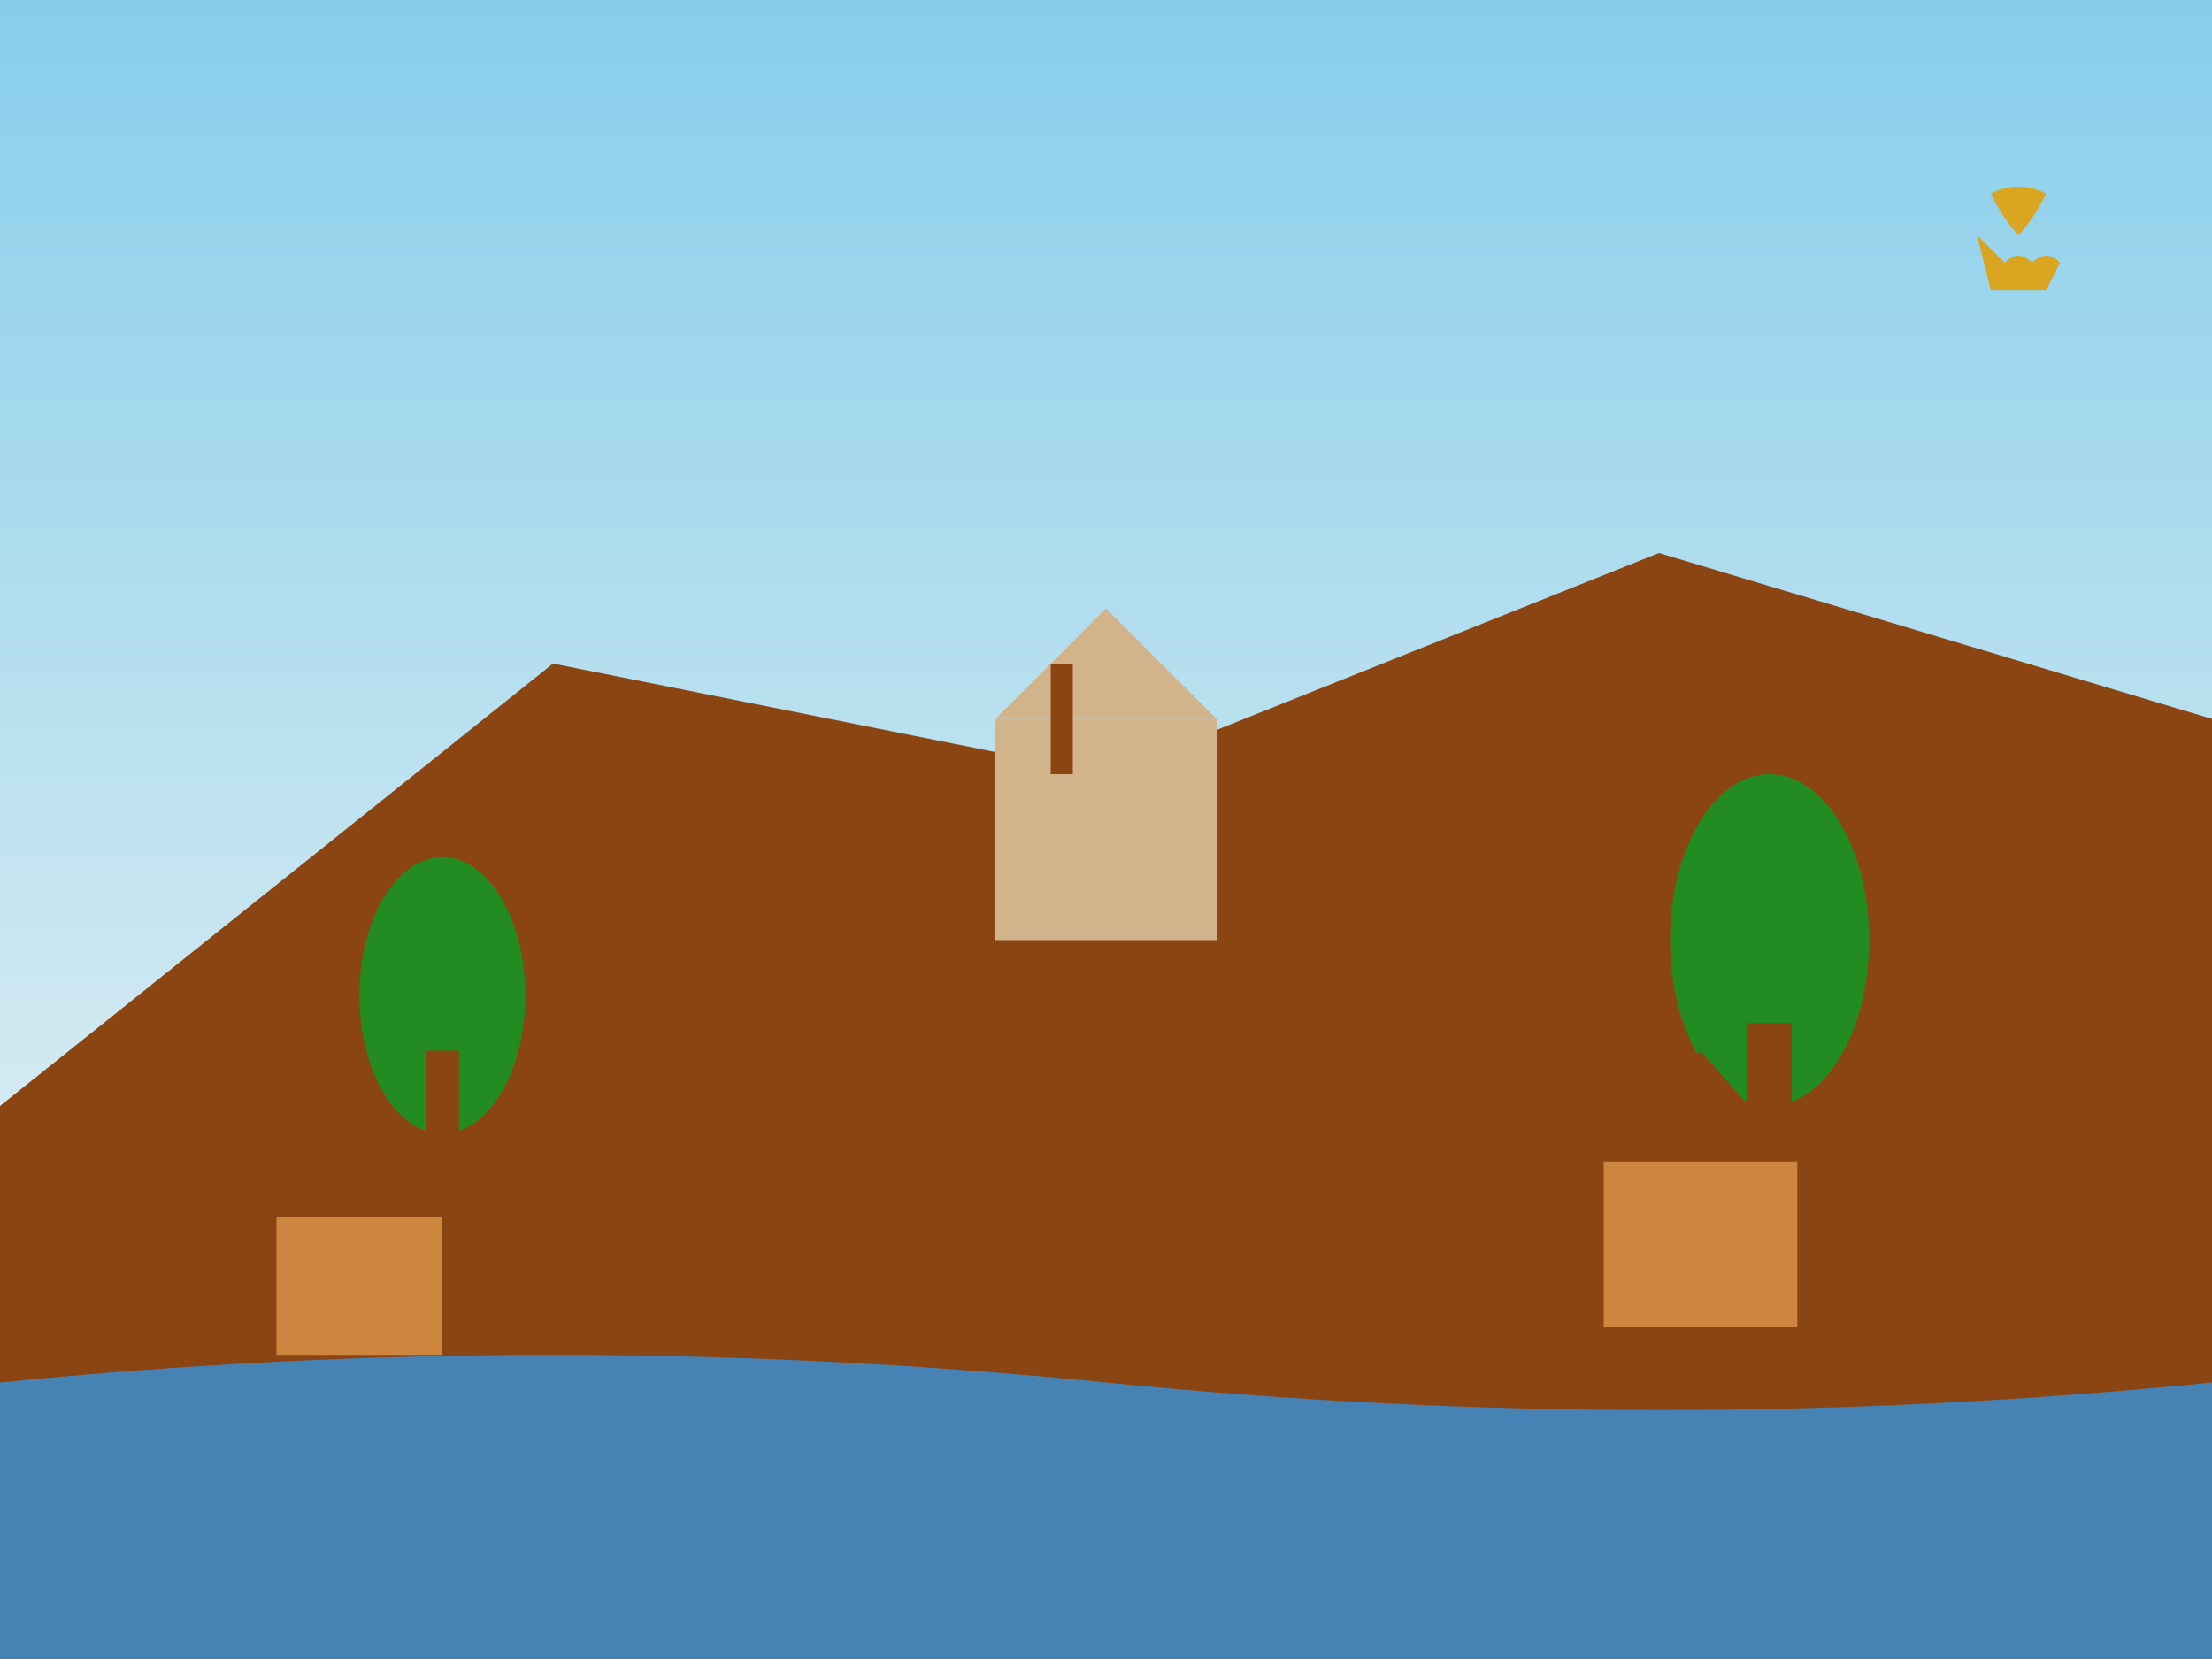 <svg xmlns="http://www.w3.org/2000/svg" viewBox="0 0 400 300" width="400" height="300">
  <rect x="0" y="0" width="400" height="300" fill="#333333" stroke="none"/>
  <defs>
    <linearGradient id="skyGrad" x1="0%" y1="0%" x2="0%" y2="100%">
      <stop offset="0%" style="stop-color:#87CEEB;stop-opacity:1" />
      <stop offset="100%" style="stop-color:#faf8f5;stop-opacity:1" />
    </linearGradient>
    <style>
      .mountain { fill: #8b4513; }
      .castle { fill: #d2b48c; }
      .tree { fill: #228B22; }
      .river { fill: #4682B4; }
      .building { fill: #CD853F; }
    </style>
  </defs>
  
  <!-- Sky background -->
  <rect width="400" height="300" fill="url(#skyGrad)"/>
  
  <!-- Mountains -->
  <polygon points="0,200 100,120 200,140 300,100 400,130 400,300 0,300" class="mountain"/>
  
  <!-- Castle on hill -->
  <rect x="180" y="130" width="40" height="40" class="castle"/>
  <polygon points="180,130 200,110 220,130" class="castle"/>
  <rect x="190" y="120" width="4" height="20" fill="#8b4513"/>
  
  <!-- Trees -->
  <ellipse cx="80" cy="180" rx="15" ry="25" class="tree"/>
  <rect x="77" y="190" width="6" height="15" fill="#8B4513"/>
  
  <ellipse cx="320" cy="170" rx="18" ry="30" class="tree"/>
  <rect x="316" y="185" width="8" height="20" fill="#8B4513"/>
  
  <!-- Traditional buildings -->
  <rect x="50" y="220" width="30" height="25" class="building"/>
  <polygon points="50,220 65,205 80,220" fill="#8b4513"/>
  
  <rect x="290" y="210" width="35" height="30" class="building"/>
  <polygon points="290,210 307.5,190 325,210" fill="#8b4513"/>
  
  <!-- River -->
  <path d="M 0,250 Q 100,240 200,250 Q 300,260 400,250 L 400,300 L 0,300 Z" class="river"/>
  
  <!-- Polish eagle silhouette -->
  <g transform="translate(350,30) scale(0.5)">
    <path d="M 20,10 Q 30,5 40,10 Q 35,20 30,25 Q 25,20 20,10 Z M 15,25 Q 20,30 25,35 Q 30,30 35,35 Q 40,30 45,35 L 40,45 L 20,45 Z" fill="#daa520"/>
  </g>
</svg>
